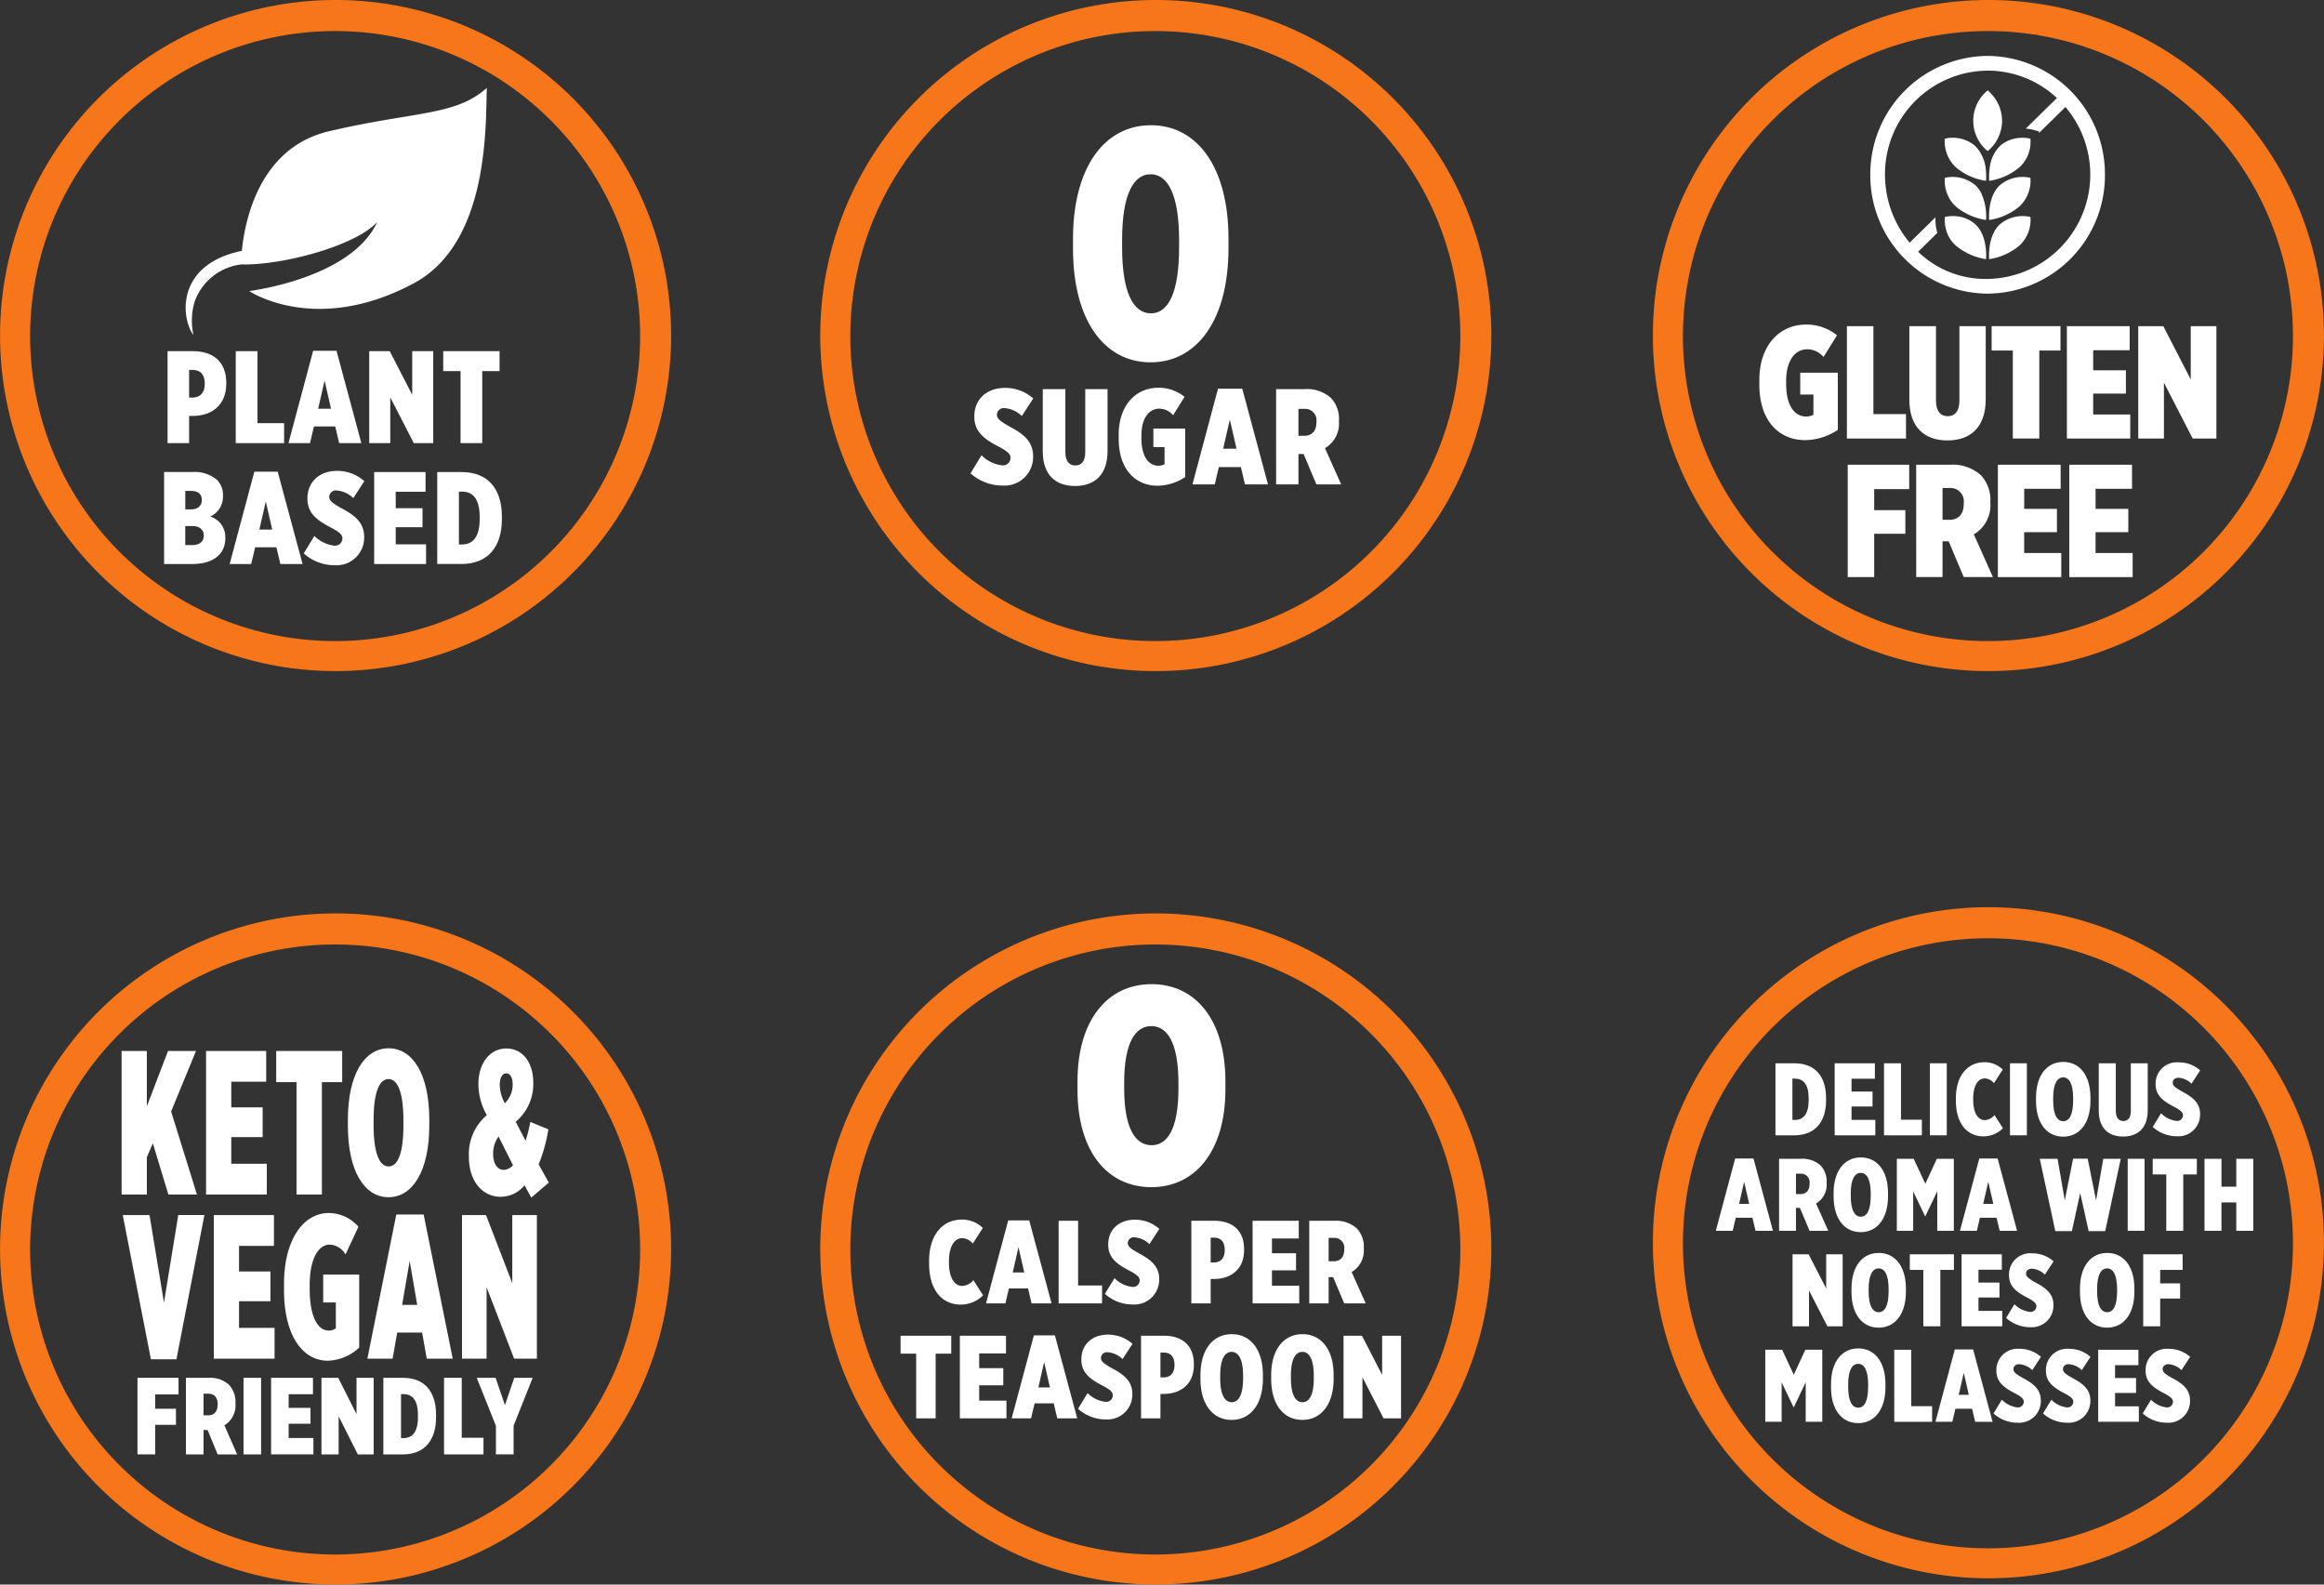 <?xml version="1.0" encoding="UTF-8"?>
<svg xmlns="http://www.w3.org/2000/svg" xmlns:xlink="http://www.w3.org/1999/xlink" width="374.016" height="255.008" viewBox="0 0 374.016 255.008">
  <rect x="0" y="0" width="374.016" height="255.008" fill="#333333" stroke="none"/>
  <defs>
    <style>
      .cls-1 {
        fill: none;
      }

      .cls-2 {
        fill: #fff;
      }

      .cls-3 {
        fill: #f77619;
      }

      .cls-4 {
        clip-path: url(#clip-path);
      }
    </style>
    <clipPath id="clip-path">
      <rect id="Rectangle_9" data-name="Rectangle 9" class="cls-1" width="37.763" height="38.256"></rect>
    </clipPath>
  </defs>
  <g id="Group_16" data-name="Group 16" transform="translate(-1455.001 451)">
    <path id="Path_2" data-name="Path 2" class="cls-2" d="M19.572,169.134h4.059v8.913l3.414-8.913h4.5l-4.007,9.738L31.7,192.24H27.1l-2.5-8.251-.965,2.244v6.007H19.573Z" transform="translate(1455 -451)"></path>
    <path id="Path_3" data-name="Path 3" class="cls-2" d="M33.164,169.134H42.84v4.953H37.222v4.126h5.05V183h-5.05v4.291h5.717v4.951H33.164Z" transform="translate(1455 -451)"></path>
    <path id="Path_4" data-name="Path 4" class="cls-2" d="M47.722,174.151H44.455v-5.017H55.072v5.017H51.806V192.24H47.722Z" transform="translate(1455 -451)"></path>
    <path id="Path_5" data-name="Path 5" class="cls-2" d="M55.988,181.185v-.991c0-7.23,2.648-11.49,6.561-11.49s6.539,4.261,6.539,11.455v.991c0,7.23-2.65,11.521-6.56,11.521s-6.54-4.258-6.54-11.486m8.936-.135v-.693c0-4.755-.989-6.7-2.4-6.7s-2.4,1.946-2.4,6.667v.693c0,4.721.991,6.7,2.428,6.7,1.411,0,2.374-1.946,2.374-6.667" transform="translate(1455 -451)"></path>
    <path id="Path_6" data-name="Path 6" class="cls-2" d="M84.416,190.756a5.015,5.015,0,0,1-3.834,1.847c-2.9,0-5.123-2.442-5.123-6.469V186a8.176,8.176,0,0,1,2.894-6.535,10.227,10.227,0,0,1-1.359-4.951v-.135c0-3.1,1.754-5.641,4.5-5.641,2.674,0,4.331,2.308,4.331,5.511v.13A7.855,7.855,0,0,1,83,180.523l1.585,3.069a26.006,26.006,0,0,0,.771-3.036l2.9,1.189a25.4,25.4,0,0,1-1.567,5.642l1.636,2.939-2.821,2.409Zm-1.855-3.234L80.234,182.9a4.655,4.655,0,0,0-.868,2.735v.1c0,1.518.669,2.539,1.733,2.539a2.064,2.064,0,0,0,1.461-.757m-.05-13.006v-.035c0-1.017-.42-1.741-1.013-1.741-.669,0-1.064.757-1.064,1.783v.033a6.353,6.353,0,0,0,.816,3,4.21,4.21,0,0,0,1.262-3.036" transform="translate(1455 -451)"></path>
    <path id="Path_7" data-name="Path 7" class="cls-2" d="M19.757,195.55h4.308l2.326,14.09,2.3-14.1H32.9l-4.506,23.21H24.287Z" transform="translate(1455 -451)"></path>
    <path id="Path_8" data-name="Path 8" class="cls-2" d="M34.416,195.545H44.09V200.5h-5.62v4.126h5.053v4.785h-5.05V213.7h5.717v4.951H34.416Z" transform="translate(1455 -451)"></path>
    <path id="Path_9" data-name="Path 9" class="cls-2" d="M45.708,207.561v-.924c0-7.128,3.1-11.422,7.228-11.422a6.352,6.352,0,0,1,4.75,2.213l-2.078,4.455a3.1,3.1,0,0,0-2.523-1.584c-1.858,0-3.244,2.31-3.244,6.5v.6c0,4.784,1.432,6.73,3.067,6.73a1.837,1.837,0,0,0,1.141-.362v-4.158H52.016v-4.49h5.792v11.753a7.736,7.736,0,0,1-5.05,2.111c-3.984,0-7.05-3.927-7.05-11.422" transform="translate(1455 -451)"></path>
    <path id="Path_10" data-name="Path 10" class="cls-2" d="M63.781,195.452h4.4l4.681,23.2H68.68l-.742-4.192h-4.01l-.743,4.192H59.126ZM67.145,210l-1.213-7.063L64.719,210Z" transform="translate(1455 -451)"></path>
    <path id="Path_11" data-name="Path 11" class="cls-2" d="M74.354,195.545h3.861l4.232,10.961V195.545h3.96v23.106H82.741l-4.428-11.486v11.486h-3.96Z" transform="translate(1455 -451)"></path>
    <path id="Path_12" data-name="Path 12" class="cls-2" d="M22.128,221.736h6.606v2.674H24.974v2.306h3.345V229.3H24.974v4.755H22.128Z" transform="translate(1455 -451)"></path>
    <path id="Path_13" data-name="Path 13" class="cls-2" d="M29.927,221.735h3.655a4.47,4.47,0,0,1,3.289,1.144,4.009,4.009,0,0,1,1.023,2.923v.123a3.725,3.725,0,0,1-1.778,3.454l2.055,4.681h-3.14l-1.622-3.925h-.655v3.925H29.927Zm3.57,6.038c.984,0,1.534-.636,1.534-1.724v-.071c0-1.144-.586-1.69-1.551-1.69h-.726v3.485Z" transform="translate(1455 -451)"></path>
    <rect id="Rectangle_3" data-name="Rectangle 3" class="cls-2" width="2.828" height="12.323" transform="translate(1494.193 -229.263)"></rect>
    <path id="Path_14" data-name="Path 14" class="cls-2" d="M43.629,221.736H50.37v2.639H46.456v2.2h3.518v2.555H46.456v2.288h3.984v2.641H43.629Z" transform="translate(1455 -451)"></path>
    <path id="Path_15" data-name="Path 15" class="cls-2" d="M51.737,221.736H54.43l2.948,5.845v-5.844h2.759v12.322H57.584L54.5,227.933v6.126H51.737Z" transform="translate(1455 -451)"></path>
    <path id="Path_16" data-name="Path 16" class="cls-2" d="M61.695,221.737h3.189c3.433,0,5.294,2.216,5.294,5.93v.423c0,3.714-1.88,5.97-5.31,5.97H61.695Zm2.844,2.623v7.076h.4c1.4,0,2.326-.95,2.326-3.381v-.315c0-2.466-.929-3.381-2.326-3.381Z" transform="translate(1455 -451)"></path>
    <path id="Path_17" data-name="Path 17" class="cls-2" d="M71.462,221.736H74.31v9.647h3.5v2.676H71.462Z" transform="translate(1455 -451)"></path>
    <path id="Path_18" data-name="Path 18" class="cls-2" d="M79.813,229.464l-3.085-7.729h3.033l1.5,4.4,1.5-4.4h2.967l-3.069,7.71v4.613H79.813Z" transform="translate(1455 -451)"></path>
    <path id="Path_19" data-name="Path 19" class="cls-2" d="M172.687,40.021V38.444c0-11.512,5.062-18.292,12.535-18.292s12.486,6.781,12.486,18.238v1.577c0,11.511-5.062,18.344-12.535,18.344s-12.486-6.781-12.486-18.29m17.075-.21v-1.1c0-7.568-1.894-10.668-4.589-10.668s-4.587,3.1-4.587,10.618v1.1c0,7.514,1.891,10.668,4.636,10.668,2.7,0,4.539-3.1,4.539-10.618" transform="translate(1455 -451)"></path>
    <path id="Path_20" data-name="Path 20" class="cls-2" d="M156.189,76.178l1.778-2.913a5.526,5.526,0,0,0,3.286,1.62,1.213,1.213,0,0,0,1.367-1.037,1.468,1.468,0,0,0,.01-.163c0-.593-.416-1.007-1.838-1.776-2.476-1.27-3.987-2.473-3.987-4.84V67c0-2.738,1.993-4.575,4.927-4.575a6.756,6.756,0,0,1,4.556,1.7l-1.839,2.828a4.449,4.449,0,0,0-2.76-1.273,1.109,1.109,0,0,0-1.242.955l-.006.076v.021c0,.615.437,1.028,2.189,1.993,2.214,1.183,3.638,2.431,3.638,4.686v.088a4.6,4.6,0,0,1-4.549,4.651c-.119,0-.239,0-.358-.01a7.644,7.644,0,0,1-5.172-1.969" transform="translate(1455 -451)"></path>
    <path id="Path_21" data-name="Path 21" class="cls-2" d="M167.82,72.629V62.623h3.636V72.782c0,1.447.634,2.125,1.6,2.125s1.6-.657,1.6-2.1V62.623h3.588v9.961c0,3.9-2.147,5.629-5.234,5.629-3.066,0-5.19-1.728-5.19-5.584" transform="translate(1455 -451)"></path>
    <path id="Path_22" data-name="Path 22" class="cls-2" d="M180.038,70.591v-.613c0-4.731,2.737-7.577,6.4-7.577a6.55,6.55,0,0,1,4.2,1.467L188.8,66.823a2.949,2.949,0,0,0-2.235-1.055c-1.642,0-2.868,1.532-2.868,4.312v.4c0,3.175,1.27,4.468,2.715,4.468a2,2,0,0,0,1.009-.244V71.948h-1.8v-2.98h5.127v7.8a8.13,8.13,0,0,1-4.466,1.4c-3.526,0-6.241-2.6-6.241-7.577" transform="translate(1455 -451)"></path>
    <path id="Path_23" data-name="Path 23" class="cls-2" d="M196.024,62.551h3.9l4.14,15.4h-3.7l-.66-2.783h-3.546l-.657,2.783h-3.591ZM199,72.213l-1.073-4.686-1.074,4.686Z" transform="translate(1455 -451)"></path>
    <path id="Path_24" data-name="Path 24" class="cls-2" d="M205.373,62.621h4.644a5.763,5.763,0,0,1,4.182,1.423,4.928,4.928,0,0,1,1.291,3.637v.151a4.6,4.6,0,0,1-2.25,4.293l2.6,5.826h-3.984L209.8,73.066h-.83v4.885h-3.594Zm4.533,7.511c1.248,0,1.951-.787,1.951-2.144V67.9a1.83,1.83,0,0,0-1.532-2.086,1.85,1.85,0,0,0-.44-.014h-.917v4.331Z" transform="translate(1455 -451)"></path>
    <path id="Path_42" data-name="Path 42" class="cls-2" d="M26.968,56.514h4.081c3.213,0,5.369,1.671,5.369,5.1v.122c0,3.572-2.452,5.138-5.22,5.2h-.761v4.378H26.968Zm4.06,7.464c1.206,0,1.925-.8,1.925-2.177v-.064c0-1.437-.676-2.2-1.925-2.2h-.591v4.441Z" transform="translate(1455 -451)"></path>
    <path id="Path_43" data-name="Path 43" class="cls-2" d="M37.943,56.514h3.49V68.1h4.291v3.215H37.943Z" transform="translate(1455 -451)"></path>
    <path id="Path_44" data-name="Path 44" class="cls-2" d="M50.4,56.452h3.757l4,14.862H54.586l-.634-2.686H50.526l-.633,2.686H46.427Zm2.875,9.323-1.035-4.523-1.036,4.523Z" transform="translate(1455 -451)"></path>
    <path id="Path_45" data-name="Path 45" class="cls-2" d="M59.424,56.514h3.3l3.617,7.022V56.514h3.383v14.8h-3.13l-3.783-7.358v7.358H59.424Z" transform="translate(1455 -451)"></path>
    <path id="Path_46" data-name="Path 46" class="cls-2" d="M74.121,59.727h-2.79V56.512H80.4v3.215h-2.79V71.312h-3.49Z" transform="translate(1455 -451)"></path>
    <path id="Path_47" data-name="Path 47" class="cls-2" d="M26.41,75.965h4.523a5.564,5.564,0,0,1,4,1.267,3.414,3.414,0,0,1,.95,2.539v.1a3.48,3.48,0,0,1-2.05,3.256A3.446,3.446,0,0,1,36.262,86.5v.149c0,2.516-1.925,4.121-5.329,4.121H26.41Zm4.565,8.693h-1.16v3.064H31c1.1,0,1.8-.591,1.8-1.523V86.18c0-.913-.676-1.523-1.818-1.523m1.5-4.192c0-.972-.634-1.459-1.669-1.459h-.993v2.966h.945c1.057,0,1.712-.551,1.712-1.48Z" transform="translate(1455 -451)"></path>
    <path id="Path_48" data-name="Path 48" class="cls-2" d="M40.936,75.906h3.757l4,14.862H45.121l-.634-2.686H41.061l-.633,2.686H36.962Zm2.875,9.323-1.035-4.523L41.74,85.229Z" transform="translate(1455 -451)"></path>
    <path id="Path_49" data-name="Path 49" class="cls-2" d="M48.886,89.056,50.6,86.244a5.346,5.346,0,0,0,3.17,1.563,1.175,1.175,0,0,0,1.323-1,1.187,1.187,0,0,0,.011-.158c0-.572-.4-.974-1.778-1.712-2.392-1.227-3.846-2.39-3.846-4.676v-.061c0-2.639,1.924-4.419,4.754-4.419a6.523,6.523,0,0,1,4.4,1.649l-1.776,2.731a4.3,4.3,0,0,0-2.664-1.227,1.069,1.069,0,0,0-1.2.919c0,.024-.005.049-.007.074v.019c0,.591.426.993,2.116,1.925,2.135,1.141,3.509,2.347,3.509,4.525v.082a4.444,4.444,0,0,1-4.4,4.492c-.113,0-.226,0-.339-.009a7.381,7.381,0,0,1-4.989-1.9" transform="translate(1455 -451)"></path>
    <path id="Path_50" data-name="Path 50" class="cls-2" d="M60.219,75.968h8.268v3.17h-4.8v2.646H68v3.064H63.688V87.6H68.57v3.17H60.219Z" transform="translate(1455 -451)"></path>
    <path id="Path_51" data-name="Path 51" class="cls-2" d="M70.369,75.968h3.91c4.206,0,6.49,2.664,6.49,7.126V83.6c0,4.459-2.305,7.166-6.511,7.166H70.369Zm3.487,3.151v8.5h.487c1.712,0,2.854-1.144,2.854-4.059v-.381c0-2.96-1.142-4.059-2.854-4.059Z" transform="translate(1455 -451)"></path>
    <path id="Path_52" data-name="Path 52" class="cls-2" d="M78.347,14.146c-5.058,4.535-11.5,3.725-25.338,6.963-11.282,2.619-13.6,14.363-14.087,19.265-10.8,2.214-9.74,11-7.786,13.549a10.616,10.616,0,0,1,.194-5.387,9.125,9.125,0,0,1,7.459-5.979c.218-.022.374-.04.5-.053l-.5.053c6.92.158,18.649-3.117,21.933-6.853C56.558,44.84,40.112,46.84,40.112,46.84s10.623,7.2,26.424-1.217c12.2-6.491,11.611-25.371,11.811-31.477M39.338,42.5c.441-.049.267-.029,0,0" transform="translate(1455 -451)"></path>
    <path id="Path_53" data-name="Path 53" class="cls-2" d="M285.735,171.118h3.059c3.3,0,5.086,2.09,5.086,5.58v.4c0,3.492-1.806,5.61-5.1,5.61h-3.045Zm2.728,2.466v6.656h.381c1.343,0,2.236-.892,2.236-3.178v-.3c0-2.319-.894-3.18-2.237-3.18Z" transform="translate(1455 -451)"></path>
    <path id="Path_54" data-name="Path 54" class="cls-2" d="M295.267,171.119h6.473V173.6H297.98v2.071h3.379v2.4H297.98v2.154h3.828v2.482h-6.542Z" transform="translate(1455 -451)"></path>
    <path id="Path_55" data-name="Path 55" class="cls-2" d="M303.208,171.119h2.731v9.074H309.3v2.516h-6.093Z" transform="translate(1455 -451)"></path>
    <rect id="Rectangle_5" data-name="Rectangle 5" class="cls-2" width="2.714" height="11.59" transform="translate(1765.591 -279.882)"></rect>
    <path id="Path_56" data-name="Path 56" class="cls-2" d="M314.777,177.128v-.4c0-3.79,2.036-5.778,4.554-5.778a4.09,4.09,0,0,1,2.981,1.178l-1.409,2.187a2.07,2.07,0,0,0-1.473-.764c-1.026,0-1.87,1.028-1.87,3.3v.1c0,2.416.927,3.312,1.87,3.312a2.159,2.159,0,0,0,1.556-.813l1.359,2.116a4.394,4.394,0,0,1-3.13,1.31c-2.57,0-4.438-1.972-4.438-5.748" transform="translate(1455 -451)"></path>
    <rect id="Rectangle_6" data-name="Rectangle 6" class="cls-2" width="2.714" height="11.59" transform="translate(1778.483 -279.882)"></rect>
    <path id="Path_57" data-name="Path 57" class="cls-2" d="M327.67,177.162v-.5c0-3.624,1.771-5.762,4.388-5.762s4.372,2.141,4.372,5.751v.5c0,3.624-1.773,5.775-4.388,5.775s-4.372-2.135-4.372-5.764m5.977-.064v-.348c0-2.386-.662-3.362-1.605-3.362s-1.612.977-1.612,3.346v.348c0,2.367.662,3.36,1.624,3.36.943,0,1.589-.976,1.589-3.343" transform="translate(1455 -451)"></path>
    <path id="Path_58" data-name="Path 58" class="cls-2" d="M337.764,178.686V171.12h2.749V178.8c0,1.1.48,1.608,1.208,1.608s1.208-.5,1.208-1.589v-7.7h2.717v7.532c0,2.946-1.624,4.256-3.958,4.256s-3.924-1.31-3.924-4.223" transform="translate(1455 -451)"></path>
    <path id="Path_59" data-name="Path 59" class="cls-2" d="M346.454,181.367l1.34-2.208a4.157,4.157,0,0,0,2.485,1.232.92.92,0,0,0,1.035-.787,1.051,1.051,0,0,0,.008-.126c0-.444-.314-.759-1.39-1.338-1.872-.96-3.014-1.873-3.014-3.66v-.052a3.412,3.412,0,0,1,3.35-3.473,3.36,3.36,0,0,1,.375.014,5.1,5.1,0,0,1,3.445,1.29L352.7,174.4a3.358,3.358,0,0,0-2.085-.96c-.563,0-.946.329-.946.778v.014c0,.466.333.78,1.657,1.508,1.667.9,2.75,1.838,2.75,3.543v.068a3.484,3.484,0,0,1-3.45,3.518c-.086,0-.173,0-.259-.007a5.78,5.78,0,0,1-3.908-1.492" transform="translate(1455 -451)"></path>
    <path id="Path_60" data-name="Path 60" class="cls-2" d="M279.254,186.436H282.2l3.13,11.642h-2.8l-.5-2.1h-2.679l-.5,2.1h-2.713Zm2.253,7.3-.811-3.544-.813,3.548Z" transform="translate(1455 -451)"></path>
    <path id="Path_61" data-name="Path 61" class="cls-2" d="M286.321,186.488h3.516A4.345,4.345,0,0,1,293,187.564a3.721,3.721,0,0,1,.972,2.747v.119a3.474,3.474,0,0,1-1.707,3.248l1.972,4.4h-3.012l-1.558-3.693h-.63v3.693h-2.716Zm3.429,5.679c.943,0,1.475-.6,1.475-1.624v-.065a1.384,1.384,0,0,0-1.157-1.579,1.357,1.357,0,0,0-.331-.011h-.7v3.279Z" transform="translate(1455 -451)"></path>
    <path id="Path_62" data-name="Path 62" class="cls-2" d="M295.093,192.529v-.5c0-3.624,1.771-5.762,4.388-5.762s4.372,2.141,4.372,5.751v.5c0,3.624-1.773,5.775-4.388,5.775s-4.372-2.135-4.372-5.764m5.977-.064v-.348c0-2.386-.662-3.362-1.605-3.362s-1.612.977-1.612,3.346v.348c0,2.367.662,3.36,1.624,3.36.943,0,1.589-.976,1.589-3.343" transform="translate(1455 -451)"></path>
    <path id="Path_63" data-name="Path 63" class="cls-2" d="M305.27,186.487h2.714l1.872,4.022,1.854-4.022h2.733v11.59h-2.667v-6.358l-1.92,4.024h-.033l-1.922-4.007v6.341H305.27Z" transform="translate(1455 -451)"></path>
    <path id="Path_64" data-name="Path 64" class="cls-2" d="M318.544,186.436h2.949l3.13,11.642h-2.8l-.5-2.1h-2.679l-.5,2.1h-2.713Zm2.253,7.3-.811-3.544-.813,3.548Z" transform="translate(1455 -451)"></path>
    <path id="Path_65" data-name="Path 65" class="cls-2" d="M328.275,186.487h2.863l1.161,6.705,1.341-6.721h2.352l1.341,6.721,1.158-6.705h2.816l-2.5,11.642h-2.666L334.782,192l-1.341,6.128h-2.664Z" transform="translate(1455 -451)"></path>
    <rect id="Rectangle_7" data-name="Rectangle 7" class="cls-2" width="2.714" height="11.59" transform="translate(1797.426 -264.514)"></rect>
    <path id="Path_66" data-name="Path 66" class="cls-2" d="M348.633,189h-2.182v-2.516h7.1V189h-2.185v9.074h-2.733Z" transform="translate(1455 -451)"></path>
    <path id="Path_67" data-name="Path 67" class="cls-2" d="M354.788,186.487h2.73v4.49H359.9v-4.49h2.733v11.59H359.9v-4.568h-2.386v4.568h-2.73Z" transform="translate(1455 -451)"></path>
    <path id="Path_68" data-name="Path 68" class="cls-2" d="M288.488,201.855h2.581l2.833,5.5v-5.5h2.65v11.593H294.1l-2.962-5.762v5.762h-2.65Z" transform="translate(1455 -451)"></path>
    <path id="Path_69" data-name="Path 69" class="cls-2" d="M297.972,207.9v-.5c0-3.624,1.771-5.762,4.388-5.762s4.372,2.141,4.372,5.751v.5c0,3.624-1.773,5.775-4.388,5.775s-4.372-2.135-4.372-5.764m5.977-.064v-.348c0-2.386-.662-3.362-1.605-3.362s-1.612.977-1.612,3.346v.348c0,2.367.662,3.36,1.624,3.36.943,0,1.589-.976,1.589-3.343" transform="translate(1455 -451)"></path>
    <path id="Path_70" data-name="Path 70" class="cls-2" d="M309.54,204.371h-2.182v-2.516h7.1v2.516h-2.185v9.074H309.54Z" transform="translate(1455 -451)"></path>
    <path id="Path_71" data-name="Path 71" class="cls-2" d="M315.695,201.855h6.473v2.483h-3.759v2.071h3.379v2.4h-3.379v2.154h3.828v2.482h-6.542Z" transform="translate(1455 -451)"></path>
    <path id="Path_72" data-name="Path 72" class="cls-2" d="M322.861,212.1l1.34-2.208a4.152,4.152,0,0,0,2.484,1.232.92.92,0,0,0,1.035-.787,1.051,1.051,0,0,0,.008-.126c0-.444-.314-.759-1.389-1.338-1.873-.96-3.015-1.872-3.015-3.66v-.052a3.412,3.412,0,0,1,3.35-3.473,3.356,3.356,0,0,1,.375.014,5.1,5.1,0,0,1,3.445,1.29l-1.392,2.138a3.363,3.363,0,0,0-2.086-.96c-.563,0-.946.329-.946.778v.014c0,.466.334.78,1.657,1.508,1.668.895,2.75,1.838,2.75,3.543v.068a3.484,3.484,0,0,1-3.45,3.518c-.086,0-.173,0-.259-.007a5.778,5.778,0,0,1-3.907-1.492" transform="translate(1455 -451)"></path>
    <path id="Path_73" data-name="Path 73" class="cls-2" d="M334.743,207.9v-.5c0-3.624,1.771-5.762,4.388-5.762s4.372,2.141,4.372,5.751v.5c0,3.624-1.773,5.775-4.388,5.775s-4.372-2.135-4.372-5.764m5.977-.064v-.348c0-2.386-.662-3.362-1.605-3.362s-1.612.977-1.612,3.346v.348c0,2.367.662,3.36,1.624,3.36.943,0,1.589-.976,1.589-3.343" transform="translate(1455 -451)"></path>
    <path id="Path_74" data-name="Path 74" class="cls-2" d="M344.922,201.855h6.341v2.516h-3.61v2.168h3.21v2.438h-3.21v4.468h-2.731Z" transform="translate(1455 -451)"></path>
    <path id="Path_75" data-name="Path 75" class="cls-2" d="M284.1,217.222h2.714l1.872,4.022,1.854-4.022h2.733v11.59h-2.667v-6.357l-1.92,4.024h-.033l-1.922-4.008v6.341H284.1Z" transform="translate(1455 -451)"></path>
    <path id="Path_76" data-name="Path 76" class="cls-2" d="M294.677,223.264v-.5c0-3.624,1.771-5.762,4.388-5.762s4.373,2.141,4.373,5.751v.5c0,3.624-1.774,5.775-4.389,5.775s-4.372-2.135-4.372-5.764m5.978-.064v-.348c0-2.386-.663-3.362-1.606-3.362s-1.611.977-1.611,3.346v.348c0,2.367.661,3.36,1.623,3.36.943,0,1.589-.976,1.589-3.343" transform="translate(1455 -451)"></path>
    <path id="Path_77" data-name="Path 77" class="cls-2" d="M304.855,217.222h2.731V226.3h3.362v2.516h-6.093Z" transform="translate(1455 -451)"></path>
    <path id="Path_78" data-name="Path 78" class="cls-2" d="M314.6,217.171h2.949l3.131,11.642h-2.8l-.5-2.1H314.7l-.5,2.1h-2.713Zm2.254,7.3-.811-3.544-.814,3.548Z" transform="translate(1455 -451)"></path>
    <path id="Path_79" data-name="Path 79" class="cls-2" d="M320.828,227.47l1.34-2.208a4.157,4.157,0,0,0,2.485,1.232.92.92,0,0,0,1.035-.787,1.051,1.051,0,0,0,.008-.126c0-.444-.314-.759-1.39-1.338-1.872-.96-3.014-1.872-3.014-3.66v-.052a3.412,3.412,0,0,1,3.35-3.473,3.356,3.356,0,0,1,.375.014,5.1,5.1,0,0,1,3.445,1.29l-1.393,2.138a3.358,3.358,0,0,0-2.085-.96c-.563,0-.946.329-.946.778v.014c0,.466.333.78,1.657,1.508,1.667.9,2.75,1.838,2.75,3.543v.068a3.484,3.484,0,0,1-3.45,3.518c-.086,0-.173,0-.259-.007a5.78,5.78,0,0,1-3.908-1.492" transform="translate(1455 -451)"></path>
    <path id="Path_80" data-name="Path 80" class="cls-2" d="M328.8,227.47l1.34-2.208a4.152,4.152,0,0,0,2.484,1.232.92.92,0,0,0,1.035-.787,1.051,1.051,0,0,0,.008-.126c0-.444-.314-.759-1.389-1.338-1.873-.96-3.015-1.872-3.015-3.66v-.052a3.412,3.412,0,0,1,3.35-3.473,3.356,3.356,0,0,1,.375.014,5.1,5.1,0,0,1,3.445,1.29l-1.392,2.138a3.363,3.363,0,0,0-2.086-.96c-.563,0-.946.329-.946.778v.014c0,.466.334.78,1.657,1.508,1.668.9,2.75,1.838,2.75,3.543v.068a3.484,3.484,0,0,1-3.45,3.518c-.086,0-.173,0-.259-.007a5.778,5.778,0,0,1-3.907-1.492" transform="translate(1455 -451)"></path>
    <path id="Path_81" data-name="Path 81" class="cls-2" d="M337.676,217.222h6.473V219.7H340.39v2.071h3.379v2.4H340.39v2.154h3.828v2.482h-6.542Z" transform="translate(1455 -451)"></path>
    <path id="Path_82" data-name="Path 82" class="cls-2" d="M344.841,227.47l1.34-2.208a4.157,4.157,0,0,0,2.485,1.232.92.92,0,0,0,1.035-.787,1.051,1.051,0,0,0,.008-.126c0-.444-.314-.759-1.39-1.338-1.872-.96-3.014-1.872-3.014-3.66v-.052a3.412,3.412,0,0,1,3.35-3.473,3.356,3.356,0,0,1,.375.014,5.1,5.1,0,0,1,3.445,1.29l-1.393,2.138a3.358,3.358,0,0,0-2.085-.96c-.563,0-.946.329-.946.778v.014c0,.466.333.78,1.657,1.508,1.667.9,2.75,1.838,2.75,3.543v.068a3.484,3.484,0,0,1-3.45,3.518c-.086,0-.173,0-.259-.007a5.78,5.78,0,0,1-3.908-1.492" transform="translate(1455 -451)"></path>
    <path id="Path_83" data-name="Path 83" class="cls-2" d="M283.142,61.891V61.17c0-5.582,3.227-8.939,7.542-8.939a7.762,7.762,0,0,1,4.958,1.73l-2.168,3.487a3.454,3.454,0,0,0-2.634-1.237c-1.936,0-3.383,1.8-3.383,5.088v.462c0,3.745,1.5,5.27,3.2,5.27a2.413,2.413,0,0,0,1.189-.281V63.494h-2.12V59.978h6.048v9.2A9.62,9.62,0,0,1,290.5,70.83c-4.159,0-7.36-3.076-7.36-8.939" transform="translate(1455 -451)"></path>
    <path id="Path_84" data-name="Path 84" class="cls-2" d="M297.236,52.488H301.5V66.645h5.244V70.57h-9.507Z" transform="translate(1455 -451)"></path>
    <path id="Path_85" data-name="Path 85" class="cls-2" d="M307.283,64.29V52.49h4.286V64.479c0,1.7.749,2.5,1.884,2.5s1.887-.775,1.887-2.48V52.489h4.237V64.24c0,4.6-2.532,6.639-6.173,6.639-3.615,0-6.121-2.04-6.121-6.589" transform="translate(1455 -451)"></path>
    <path id="Path_86" data-name="Path 86" class="cls-2" d="M323.937,56.413h-3.409V52.488h11.079v3.925H328.2V70.57h-4.263Z" transform="translate(1455 -451)"></path>
    <path id="Path_87" data-name="Path 87" class="cls-2" d="M332.638,52.488h10.1v3.875h-5.867V59.59h5.267v3.75h-5.27V66.7h5.97V70.57h-10.2Z" transform="translate(1455 -451)"></path>
    <path id="Path_88" data-name="Path 88" class="cls-2" d="M344.124,52.488h4.031l4.416,8.575V52.488H356.7V70.57H352.88l-4.625-8.989V70.57h-4.132Z" transform="translate(1455 -451)"></path>
    <path id="Path_89" data-name="Path 89" class="cls-2" d="M297.366,74.791h9.894v3.925h-5.632V82.1h5.013v3.8h-5.013v6.972h-4.262Z" transform="translate(1455 -451)"></path>
    <path id="Path_90" data-name="Path 90" class="cls-2" d="M308.386,74.792h5.479a6.782,6.782,0,0,1,4.934,1.682,5.812,5.812,0,0,1,1.523,4.283v.182A5.432,5.432,0,0,1,317.661,86l3.075,6.871h-4.7l-2.43-5.762h-.981v5.762h-4.237Zm5.35,8.861c1.472,0,2.3-.934,2.3-2.53v-.106a2.159,2.159,0,0,0-1.8-2.463,2.114,2.114,0,0,0-.521-.017h-1.087v5.116Z" transform="translate(1455 -451)"></path>
    <path id="Path_91" data-name="Path 91" class="cls-2" d="M321.534,74.791h10.1v3.875h-5.867v3.227h5.267v3.75h-5.27V89h5.97v3.873h-10.2Z" transform="translate(1455 -451)"></path>
    <path id="Path_92" data-name="Path 92" class="cls-2" d="M333.023,74.791h10.1v3.875h-5.867v3.227h5.267v3.75h-5.27V89h5.97v3.873h-10.2Z" transform="translate(1455 -451)"></path>
    <path id="Path_101" data-name="Path 101" class="cls-3" d="M186,5A49.086,49.086,0,1,0,217.77,16.724,49.013,49.013,0,0,0,186,5m0-5a54,54,0,1,1-8.821.727A54.085,54.085,0,0,1,186,0" transform="translate(1455 -451)"></path>
    <path id="Path_102" data-name="Path 102" class="cls-3" d="M54,5A49.086,49.086,0,1,0,85.771,16.724,49.012,49.012,0,0,0,54,5m0-5a54,54,0,1,1-8.822.727A54.087,54.087,0,0,1,54,0" transform="translate(1455 -451)"></path>
    <path id="Path_103" data-name="Path 103" class="cls-3" d="M320,5a49.086,49.086,0,1,0,31.771,11.724A49.012,49.012,0,0,0,320,5m0-5a54,54,0,1,1-8.822.727A54.085,54.085,0,0,1,320,0" transform="translate(1455 -451)"></path>
    <path id="Path_104" data-name="Path 104" class="cls-3" d="M186,152a49.086,49.086,0,1,0,31.771,11.724A49.013,49.013,0,0,0,186,152m0-5a54,54,0,1,1-8.821.727A54.085,54.085,0,0,1,186,147" transform="translate(1455 -451)"></path>
    <path id="Path_105" data-name="Path 105" class="cls-3" d="M54,152a49.086,49.086,0,1,0,31.771,11.724A49.012,49.012,0,0,0,54,152m0-5a54,54,0,1,1-8.822.727A54.087,54.087,0,0,1,54,147" transform="translate(1455 -451)"></path>
    <path id="Path_106" data-name="Path 106" class="cls-3" d="M320,151a49.086,49.086,0,1,0,31.771,11.724A49.012,49.012,0,0,0,320,151m0-5a54,54,0,1,1-8.822.727A54.085,54.085,0,0,1,320,146" transform="translate(1455 -451)"></path>
    <g id="Group_15" data-name="Group 15" transform="translate(874)">
      <g id="Group_2" data-name="Group 2" transform="translate(712.467 -303.532)">
        <path id="Path_110" data-name="Path 110" class="cls-2" d="M13.05.585c7.11,0,11.925-5.85,11.925-15.705v-1.35c0-9.81-4.77-15.615-11.88-15.615S1.17-26.28,1.17-16.425v1.35C1.17-5.22,5.94.585,13.05.585Zm.045-6.75c-2.61,0-4.41-2.7-4.41-9.135v-.945c0-6.435,1.8-9.09,4.365-9.09s4.365,2.655,4.365,9.135v.945C17.415-8.82,15.66-6.165,13.1-6.165Z" transform="translate(40.771 43)"></path>
        <rect id="Rectangle_1" data-name="Rectangle 1" class="cls-1" width="107.542" height="107.54"></rect>
      </g>
      <path id="Path_111" data-name="Path 111" class="cls-2" d="M5.586.19a5.038,5.038,0,0,0,3.591-1.5L7.619-3.743a2.476,2.476,0,0,1-1.786.931c-1.083,0-2.147-1.026-2.147-3.8v-.114c0-2.6.969-3.781,2.147-3.781a2.381,2.381,0,0,1,1.691.874l1.615-2.508a4.7,4.7,0,0,0-3.42-1.349C2.831-13.49.494-11.21.494-6.859V-6.4C.494-2.071,2.641.19,5.586.19ZM9.652,0h3.116l.57-2.413h3.078L16.986,0H20.2L16.606-13.357H13.224Zm4.294-4.978.931-4.066.931,4.066ZM21.337,0h6.992V-2.888H24.472V-13.3H21.337ZM33.269.171a4,4,0,0,0,4.256-4.028v-.076c0-1.957-1.235-3.04-3.154-4.066-1.52-.836-1.9-1.2-1.9-1.729v-.019a.961.961,0,0,1,1.083-.893,3.869,3.869,0,0,1,2.394,1.1l1.6-2.451a5.861,5.861,0,0,0-3.952-1.482c-2.546,0-4.275,1.6-4.275,3.971v.057c0,2.052,1.311,3.1,3.458,4.2,1.235.665,1.6,1.026,1.6,1.539a1.054,1.054,0,0,1-1.2,1.045,4.789,4.789,0,0,1-2.85-1.406L28.785-1.539A6.634,6.634,0,0,0,33.269.171ZM42.693,0h3.116V-3.933h.684c2.489-.057,4.693-1.463,4.693-4.674v-.114c0-3.078-1.938-4.579-4.826-4.579H42.693Zm3.116-6.593v-3.99h.532c1.121,0,1.729.684,1.729,1.976v.057c0,1.235-.646,1.957-1.729,1.957ZM52.554,0h7.505V-2.85H55.67V-5.32h3.876V-8.075H55.67V-10.45h4.313V-13.3H52.554Zm9.12,0H64.79V-4.237h.722L67.3,0h3.458L68.495-5.054a3.99,3.99,0,0,0,1.957-3.724v-.133a4.277,4.277,0,0,0-1.121-3.154A5,5,0,0,0,65.7-13.3H61.674ZM64.79-6.783v-3.762h.8A1.587,1.587,0,0,1,67.3-8.721v.076c0,1.178-.608,1.862-1.691,1.862Z" transform="translate(730.035 -241.237)"></path>
      <path id="Path_112" data-name="Path 112" class="cls-2" d="M-37.99,0h3.135V-10.412h2.508V-13.3H-40.5v2.888h2.508Zm7.03,0h7.5V-2.85h-4.389V-5.32h3.876V-8.075h-3.876V-10.45h4.313V-13.3H-30.96Zm8.341,0H-19.5l.57-2.413h3.078L-15.285,0h3.211l-3.591-13.357h-3.382Zm4.294-4.978.931-4.066.931,4.066ZM-7.457.171A4,4,0,0,0-3.2-3.857v-.076C-3.2-5.89-4.436-6.973-6.355-8c-1.52-.836-1.9-1.2-1.9-1.729v-.019a.961.961,0,0,1,1.083-.893,3.869,3.869,0,0,1,2.394,1.1l1.6-2.451a5.861,5.861,0,0,0-3.952-1.482c-2.546,0-4.275,1.6-4.275,3.971v.057c0,2.052,1.311,3.1,3.458,4.2,1.235.665,1.6,1.026,1.6,1.539a1.054,1.054,0,0,1-1.2,1.045A4.789,4.789,0,0,1-10.4-4.066l-1.539,2.527A6.634,6.634,0,0,0-7.457.171ZM-1.8,0H1.321V-3.933H2C4.494-3.99,6.7-5.4,6.7-8.607v-.114C6.7-11.8,4.76-13.3,1.872-13.3H-1.8ZM1.321-6.593v-3.99h.532c1.121,0,1.729.684,1.729,1.976v.057c0,1.235-.646,1.957-1.729,1.957ZM12.778.247c3,0,5.035-2.47,5.035-6.631v-.57c0-4.142-2.014-6.593-5.016-6.593S7.762-11.1,7.762-6.935v.57C7.762-2.2,9.776.247,12.778.247ZM12.8-2.6c-1.1,0-1.862-1.14-1.862-3.857v-.4c0-2.717.76-3.838,1.843-3.838s1.843,1.121,1.843,3.857v.4C14.621-3.724,13.88-2.6,12.8-2.6ZM24.159.247c3,0,5.035-2.47,5.035-6.631v-.57c0-4.142-2.014-6.593-5.016-6.593S19.143-11.1,19.143-6.935v.57C19.143-2.2,21.157.247,24.159.247Zm.019-2.85c-1.1,0-1.862-1.14-1.862-3.857v-.4c0-2.717.76-3.838,1.843-3.838S26-9.576,26-6.84v.4C26-3.724,25.261-2.6,24.178-2.6ZM30.79,0h3.04V-6.612L37.231,0h2.812V-13.3H37v6.308L33.754-13.3H30.79Z" transform="translate(766.437 -222.74)"></path>
    </g>
    <g id="Group_17" data-name="Group 17" transform="translate(1793.763 -403.744) rotate(180)">
      <g id="Group_17-2" data-name="Group 17" class="cls-4" transform="translate(0 0)">
        <path id="Path_113" data-name="Path 113" class="cls-2" d="M18.882,38.256A19.028,19.028,0,0,0,37.763,19.129,19.028,19.028,0,0,0,18.882,0,19.028,19.028,0,0,0,0,19.129,19.028,19.028,0,0,0,18.882,38.256m0-35.89A15.576,15.576,0,0,1,30.067,6.742L26.973,9.781c.05.168.093.336.132.509a7.56,7.56,0,0,1,.161,2L31.431,8.2A17.11,17.11,0,0,1,35.4,19.129,16.657,16.657,0,0,1,18.882,35.89,16.332,16.332,0,0,1,7.728,31.483l5.019-4.93a6.39,6.39,0,0,1-1.136-.173l-.975-.261-.03-.255-4.25,4.173A16.8,16.8,0,0,1,18.882,2.366" transform="translate(0 0)"></path>
        <path id="Path_114" data-name="Path 114" class="cls-2" d="M10.225,8.106A5.2,5.2,0,0,0,13.1,9.338a5.8,5.8,0,0,0,1.962-.107,5.809,5.809,0,0,0-.12-1.737A5.223,5.223,0,0,0,13.267,4.6,9.855,9.855,0,0,0,8.43,2.442s-.348,3.8,1.8,5.664" transform="translate(10.704 3.109)"></path>
        <path id="Path_115" data-name="Path 115" class="cls-2" d="M7.284,14.976A6.414,6.414,0,0,0,9.6,19.86a6.3,6.3,0,0,0,0-9.769,6.414,6.414,0,0,0-2.321,4.885" transform="translate(9.272 12.846)"></path>
        <path id="Path_116" data-name="Path 116" class="cls-2" d="M11.84,10.042a9.713,9.713,0,0,0,.082-2.057s-.248.03-.648.118a9.742,9.742,0,0,0-4.189,2.041A5.484,5.484,0,0,0,5.273,14.1a4.616,4.616,0,0,0,.016.671,5.761,5.761,0,0,0,1.689.13,5.229,5.229,0,0,0,3.148-1.252,5.821,5.821,0,0,0,1.714-3.609" transform="translate(6.707 10.165)"></path>
        <path id="Path_117" data-name="Path 117" class="cls-2" d="M13.266,10.145a9.562,9.562,0,0,0-3.628-1.9A8.74,8.74,0,0,0,8.43,7.986a9.487,9.487,0,0,0,.014,1.455,6.254,6.254,0,0,0,1.782,4.212,5.634,5.634,0,0,0,4.837,1.123,5.637,5.637,0,0,0-1.8-4.63" transform="translate(10.704 10.166)"></path>
        <path id="Path_118" data-name="Path 118" class="cls-2" d="M10.127,10.878c2.146-1.859,1.8-5.664,1.8-5.664A9.889,9.889,0,0,0,7.086,7.371,5.634,5.634,0,0,0,5.29,12a5.631,5.631,0,0,0,4.837-1.125" transform="translate(6.707 6.637)"></path>
        <path id="Path_119" data-name="Path 119" class="cls-2" d="M13.267,7.371a8.35,8.35,0,0,0-1-.734A10.086,10.086,0,0,0,8.43,5.214a8.884,8.884,0,0,0,.827,4.437,4.354,4.354,0,0,0,.968,1.227c.057.048.116.089.175.134A5.674,5.674,0,0,0,15.062,12a5.72,5.72,0,0,0-1.4-4.248,4.834,4.834,0,0,0-.393-.382" transform="translate(10.704 6.637)"></path>
        <path id="Path_120" data-name="Path 120" class="cls-2" d="M10.127,8.106c2.146-1.859,1.8-5.664,1.8-5.664A9.855,9.855,0,0,0,7.086,4.6a5.629,5.629,0,0,0-1.8,4.63,5.64,5.64,0,0,0,4.837-1.125" transform="translate(6.707 3.109)"></path>
      </g>
    </g>
  </g>
</svg>
